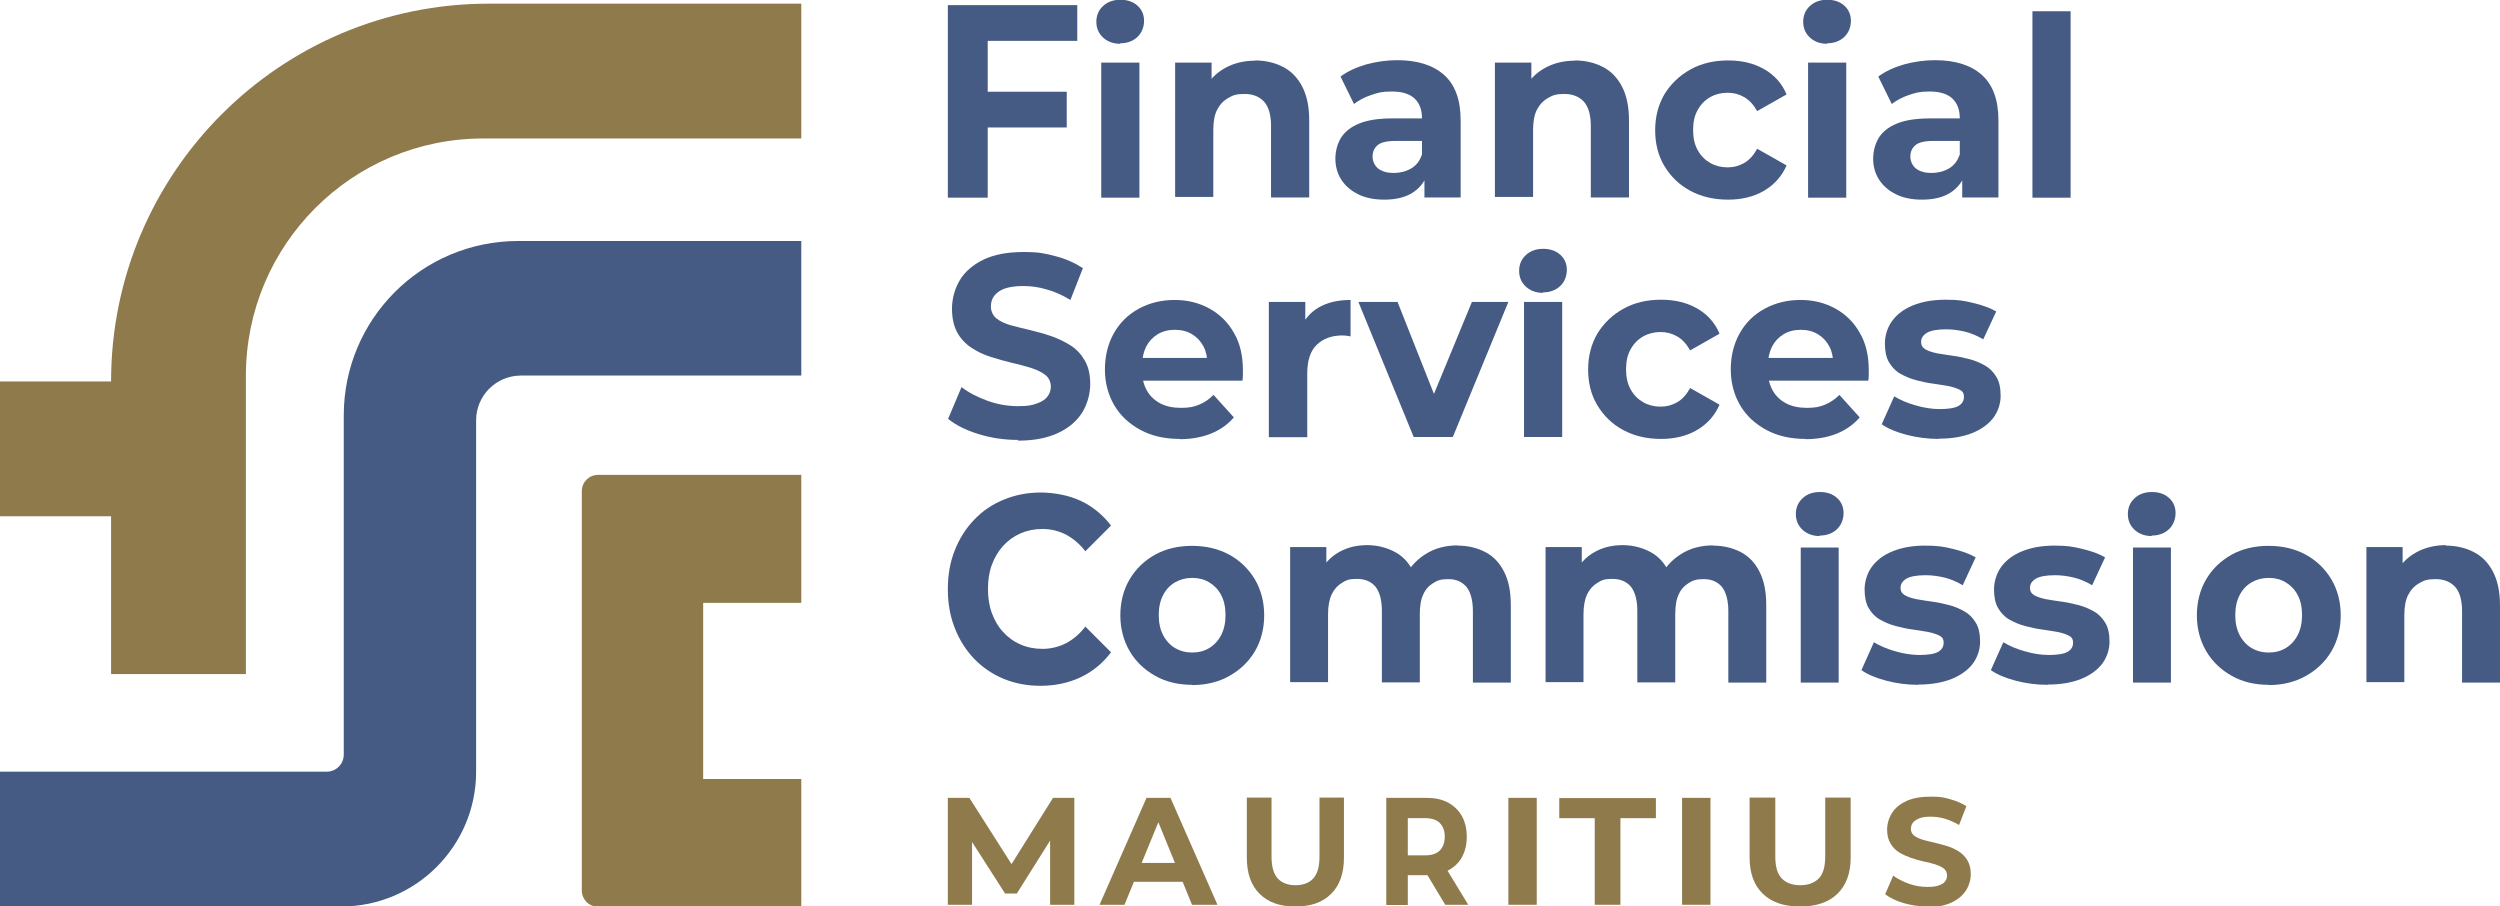 <?xml version="1.0" encoding="UTF-8"?>
<svg id="Layer_1" xmlns="http://www.w3.org/2000/svg" version="1.1" viewBox="0 0 1021.8 370.5">
  <!-- Generator: Adobe Illustrator 29.3.1, SVG Export Plug-In . SVG Version: 2.1.0 Build 151)  -->
  <defs>
    <style>
      .st0 {
        fill: #8f7a4c;
      }

      .st1 {
        fill: #455b84;
      }
    </style>
  </defs>
  <g>
    <path class="st1" d="M327.5,153.6v-55.1h-115.7c-39.4,0-71.3,31.9-71.3,71.3v138.6c0,3.9-3.1,7-7,7H0v55.1h139.5c30.4,0,55.1-24.7,55.1-55.1h0v-143.6c0-10.1,8.2-18.3,18.3-18.3h114.6Z"/>
    <path class="st0" d="M327.5,246.3v-52.2h-83.1c-3.6,0-6.6,2.9-6.6,6.6v163.3c0,3.6,2.9,6.6,6.6,6.6h83.1v-52.2h-40.1v-72h40.1Z"/>
    <path class="st0" d="M327.5,1.5h-127.8C114.5,1.5,45.4,70.6,45.4,155.9h0s-45.4,0-45.4,0v55.1h45.4v64.5h55.1v-121.9c0-53.6,43.4-97,97-97h130V1.5Z"/>
  </g>
  <g>
    <path class="st1" d="M403.7,80.8h-16.3V2.1h52.9v14.6h-36.6v64.1ZM402.4,37.5h33.6v14.6h-33.6v-14.6Z"/>
    <path class="st1" d="M457.9,17.9c-2.9,0-5.3-.9-7.1-2.6-1.8-1.7-2.7-3.8-2.7-6.4s.9-4.7,2.7-6.4c1.8-1.7,4.2-2.6,7.1-2.6s5.2.8,7,2.4c1.8,1.6,2.7,3.7,2.7,6.2s-.9,4.9-2.7,6.6c-1.8,1.7-4.2,2.6-7.1,2.6ZM450.1,80.8V25.6h15.6v55.2h-15.6Z"/>
    <path class="st1" d="M512.9,24.7c4.3,0,8.1.9,11.4,2.6,3.4,1.7,6,4.4,7.9,8,1.9,3.6,2.9,8.2,2.9,13.8v31.6h-15.6v-29.2c0-4.4-.9-7.7-2.8-9.9-1.9-2.1-4.6-3.2-8-3.2s-4.7.5-6.6,1.6c-2,1.1-3.5,2.7-4.6,4.8-1.1,2.1-1.6,4.9-1.6,8.4v27.3h-15.6V25.6h14.9v15.3l-2.8-4.6c1.9-3.7,4.7-6.5,8.3-8.5,3.6-2,7.7-3,12.3-3Z"/>
    <path class="st1" d="M565.8,81.6c-4.1,0-7.7-.7-10.7-2.2-3-1.5-5.3-3.5-6.9-6-1.6-2.5-2.4-5.4-2.4-8.5s.8-6.1,2.3-8.6c1.6-2.5,4-4.4,7.4-5.8,3.4-1.4,7.9-2.1,13.4-2.1h14.2v9.2h-12.6c-3.7,0-6.2.6-7.5,1.8-1.4,1.2-2,2.8-2,4.6s.8,3.7,2.3,4.9c1.6,1.2,3.7,1.8,6.3,1.8s5-.6,7.1-1.8c2.1-1.2,3.6-3.1,4.4-5.6l2.4,7.5c-1.1,3.4-3.2,6.1-6.2,8-3,1.9-6.9,2.8-11.6,2.8ZM582.2,80.8v-10.8l-1-2.4v-19.3c0-3.4-1-6.1-3-8-2-1.9-5.1-2.9-9.3-2.9s-5.7.5-8.4,1.4c-2.8.9-5.1,2.2-7.1,3.7l-5.5-11.2c2.9-2.2,6.5-3.8,10.6-5,4.1-1.1,8.3-1.7,12.6-1.7,8.2,0,14.6,2,19.1,6,4.5,4,6.8,10.2,6.8,18.6v31.5h-14.6Z"/>
    <path class="st1" d="M643.6,24.7c4.3,0,8.1.9,11.4,2.6,3.4,1.7,6,4.4,7.9,8,1.9,3.6,2.9,8.2,2.9,13.8v31.6h-15.6v-29.2c0-4.4-.9-7.7-2.8-9.9-1.9-2.1-4.6-3.2-8-3.2s-4.7.5-6.6,1.6c-2,1.1-3.5,2.7-4.6,4.8-1.1,2.1-1.6,4.9-1.6,8.4v27.3h-15.6V25.6h14.9v15.3l-2.8-4.6c1.9-3.7,4.7-6.5,8.3-8.5,3.6-2,7.7-3,12.3-3Z"/>
    <path class="st1" d="M706.3,81.6c-5.8,0-10.9-1.2-15.4-3.6-4.5-2.4-8-5.8-10.6-10.1-2.6-4.3-3.8-9.2-3.8-14.7s1.3-10.4,3.8-14.7c2.6-4.2,6.1-7.6,10.6-10.1s9.6-3.7,15.4-3.7,10.6,1.2,14.8,3.6c4.2,2.4,7.3,5.9,9.1,10.3l-12,6.8c-1.5-2.6-3.2-4.5-5.3-5.7-2.1-1.2-4.3-1.8-6.8-1.8s-5,.6-7.1,1.8c-2.1,1.2-3.8,2.9-5.1,5.2-1.3,2.3-1.9,5-1.9,8.2s.6,6,1.9,8.3c1.3,2.3,3,4,5.1,5.2,2.1,1.2,4.5,1.8,7.1,1.8s4.7-.6,6.8-1.8c2.1-1.2,3.8-3.1,5.3-5.8l12,6.8c-1.9,4.4-4.9,7.8-9.1,10.3-4.2,2.5-9.2,3.7-14.8,3.7Z"/>
    <path class="st1" d="M746.8,17.9c-2.9,0-5.3-.9-7.1-2.6-1.8-1.7-2.7-3.8-2.7-6.4s.9-4.7,2.7-6.4c1.8-1.7,4.2-2.6,7.1-2.6s5.2.8,7,2.4c1.8,1.6,2.7,3.7,2.7,6.2s-.9,4.9-2.7,6.6c-1.8,1.7-4.2,2.6-7.1,2.6ZM739,80.8V25.6h15.6v55.2h-15.6Z"/>
    <path class="st1" d="M785.6,81.6c-4.1,0-7.7-.7-10.7-2.2-3-1.5-5.3-3.5-6.9-6-1.6-2.5-2.4-5.4-2.4-8.5s.8-6.1,2.3-8.6c1.6-2.5,4-4.4,7.4-5.8,3.4-1.4,7.9-2.1,13.4-2.1h14.2v9.2h-12.6c-3.7,0-6.2.6-7.5,1.8-1.4,1.2-2,2.8-2,4.6s.8,3.7,2.3,4.9c1.6,1.2,3.7,1.8,6.3,1.8s5-.6,7.1-1.8c2.1-1.2,3.6-3.1,4.4-5.6l2.4,7.5c-1.1,3.4-3.2,6.1-6.2,8-3,1.9-6.9,2.8-11.6,2.8ZM802,80.8v-10.8l-1-2.4v-19.3c0-3.4-1-6.1-3-8-2-1.9-5.1-2.9-9.3-2.9s-5.7.5-8.4,1.4c-2.8.9-5.1,2.2-7.1,3.7l-5.5-11.2c2.9-2.2,6.5-3.8,10.6-5,4.1-1.1,8.3-1.7,12.6-1.7,8.2,0,14.6,2,19.1,6,4.5,4,6.8,10.2,6.8,18.6v31.5h-14.6Z"/>
    <path class="st1" d="M830.7,80.8V4.6h15.6v76.2h-15.6Z"/>
  </g>
  <g>
    <path class="st1" d="M416,179.8c-5.6,0-11-.8-16.1-2.4-5.2-1.6-9.3-3.7-12.4-6.2l5.5-13c2.9,2.3,6.5,4.1,10.6,5.6,4.1,1.5,8.3,2.2,12.5,2.2s5.8-.4,7.7-1.1c2-.7,3.4-1.6,4.3-2.8.9-1.2,1.4-2.5,1.4-4.1s-.7-3.6-2.2-4.7c-1.5-1.2-3.4-2.1-5.8-2.9-2.4-.7-5.1-1.5-7.9-2.1-2.9-.7-5.7-1.5-8.6-2.4s-5.6-2.2-8-3.8c-2.4-1.6-4.4-3.7-5.8-6.3-1.4-2.6-2.1-5.8-2.1-9.7s1.1-8.1,3.2-11.6c2.1-3.5,5.4-6.3,9.7-8.4,4.4-2.1,9.8-3.1,16.4-3.1s8.7.6,13,1.7c4.3,1.1,8,2.8,11.2,4.9l-5.1,13c-3.1-1.9-6.4-3.4-9.7-4.3-3.3-1-6.5-1.4-9.6-1.4s-5.8.4-7.7,1.1c-1.9.7-3.3,1.8-4.2,3s-1.3,2.7-1.3,4.3.7,3.6,2.2,4.8c1.5,1.2,3.4,2.1,5.8,2.8,2.4.7,5.1,1.3,8,2,2.9.7,5.8,1.5,8.7,2.5,2.9,1,5.5,2.3,7.9,3.8,2.4,1.5,4.3,3.6,5.8,6.2,1.5,2.6,2.2,5.8,2.2,9.6s-1.1,8-3.2,11.5c-2.2,3.5-5.4,6.3-9.8,8.4-4.4,2.1-9.9,3.2-16.5,3.2Z"/>
    <path class="st1" d="M482.2,179.4c-6.1,0-11.5-1.2-16.1-3.7s-8.2-5.8-10.7-10.1c-2.5-4.3-3.8-9.2-3.8-14.6s1.2-10.4,3.6-14.7c2.4-4.3,5.8-7.7,10.2-10.1,4.4-2.4,9.3-3.6,14.7-3.6s10,1.2,14.2,3.5c4.2,2.3,7.6,5.6,10,9.9,2.5,4.2,3.7,9.3,3.7,15.3s0,1.3,0,2.1c0,.8-.1,1.5-.2,2.2h-43.7v-9.3h35.5l-6.1,2.8c0-2.9-.5-5.4-1.6-7.5-1.1-2.1-2.7-3.8-4.7-5-2-1.2-4.3-1.8-7-1.8s-5,.6-7,1.8c-2,1.2-3.6,2.9-4.7,5-1.1,2.2-1.7,4.7-1.7,7.6v2.5c0,3.1.7,5.7,2,8,1.3,2.3,3.2,4,5.5,5.2,2.3,1.2,5.1,1.8,8.4,1.8s5.3-.4,7.4-1.3c2.2-.9,4.1-2.2,5.9-4l8.3,9.2c-2.5,2.9-5.6,5.1-9.3,6.6-3.7,1.5-8,2.3-12.9,2.3Z"/>
    <path class="st1" d="M518.6,178.6v-55.2h14.9v15.7l-2.1-4.6c1.6-3.9,4.2-6.9,7.7-8.9,3.5-2,7.8-3,12.9-3v14.9c-.6-.1-1.2-.2-1.7-.3-.6,0-1.1-.1-1.6-.1-4.4,0-7.9,1.3-10.5,3.8-2.6,2.5-3.9,6.4-3.9,11.7v26.1h-15.6Z"/>
    <path class="st1" d="M577.8,178.6l-22.6-55.2h16l18.8,47.5h-8l19.6-47.5h14.9l-22.7,55.2h-16Z"/>
    <path class="st1" d="M630.7,119.7c-2.9,0-5.3-.9-7.1-2.6-1.8-1.7-2.7-3.8-2.7-6.4s.9-4.7,2.7-6.4c1.8-1.7,4.2-2.6,7.1-2.6s5.2.8,7,2.4c1.8,1.6,2.7,3.7,2.7,6.2s-.9,4.9-2.7,6.6c-1.8,1.7-4.2,2.6-7.1,2.6ZM622.9,178.6v-55.2h15.6v55.2h-15.6Z"/>
    <path class="st1" d="M678.9,179.4c-5.8,0-10.9-1.2-15.4-3.6-4.5-2.4-8-5.8-10.6-10.1-2.6-4.3-3.8-9.2-3.8-14.7s1.3-10.4,3.8-14.7c2.6-4.2,6.1-7.6,10.6-10.1s9.6-3.7,15.4-3.7,10.6,1.2,14.8,3.6c4.2,2.4,7.3,5.9,9.1,10.3l-12,6.8c-1.5-2.6-3.2-4.5-5.3-5.7-2.1-1.2-4.3-1.8-6.8-1.8s-5,.6-7.1,1.8c-2.1,1.2-3.8,2.9-5.1,5.2-1.3,2.3-1.9,5-1.9,8.2s.6,6,1.9,8.3c1.3,2.3,3,4,5.1,5.2,2.1,1.2,4.5,1.8,7.1,1.8s4.7-.6,6.8-1.8c2.1-1.2,3.8-3.1,5.3-5.8l12,6.8c-1.9,4.4-4.9,7.8-9.1,10.3-4.2,2.5-9.2,3.7-14.8,3.7Z"/>
    <path class="st1" d="M738,179.4c-6.1,0-11.5-1.2-16.1-3.7-4.6-2.5-8.2-5.8-10.7-10.1-2.5-4.3-3.8-9.2-3.8-14.6s1.2-10.4,3.6-14.7c2.4-4.3,5.8-7.7,10.2-10.1,4.4-2.4,9.3-3.6,14.7-3.6s10,1.2,14.2,3.5c4.2,2.3,7.6,5.6,10,9.9,2.5,4.2,3.7,9.3,3.7,15.3s0,1.3,0,2.1c0,.8-.1,1.5-.2,2.2h-43.7v-9.3h35.5l-6.1,2.8c0-2.9-.5-5.4-1.6-7.5-1.1-2.1-2.7-3.8-4.7-5-2-1.2-4.3-1.8-7-1.8s-5,.6-7,1.8c-2,1.2-3.6,2.9-4.7,5-1.1,2.2-1.7,4.7-1.7,7.6v2.5c0,3.1.7,5.7,2,8,1.3,2.3,3.2,4,5.5,5.2,2.3,1.2,5.1,1.8,8.4,1.8s5.3-.4,7.4-1.3c2.2-.9,4.1-2.2,5.9-4l8.3,9.2c-2.5,2.9-5.6,5.1-9.3,6.6-3.7,1.5-8,2.3-12.9,2.3Z"/>
    <path class="st1" d="M792.4,179.4c-4.6,0-9-.6-13.2-1.7s-7.6-2.5-10.1-4.3l5.1-11.4c2.5,1.5,5.5,2.8,8.8,3.7,3.4,1,6.7,1.5,9.9,1.5s6.1-.4,7.6-1.3c1.5-.9,2.2-2.1,2.2-3.7s-.6-2.3-1.7-2.9c-1.2-.6-2.7-1.1-4.6-1.5-1.9-.3-4-.7-6.3-1-2.3-.3-4.6-.8-6.9-1.4-2.3-.6-4.4-1.5-6.4-2.6-2-1.1-3.5-2.7-4.7-4.7-1.2-2-1.7-4.6-1.7-7.7s1-6.6,3-9.3c2-2.7,4.8-4.8,8.5-6.3,3.7-1.5,8.1-2.3,13.3-2.3s7.5.4,11.2,1.3c3.8.9,6.9,2,9.5,3.5l-5.3,11.4c-2.5-1.5-5.1-2.6-7.7-3.2-2.6-.6-5.1-.9-7.5-.9-3.6,0-6.2.5-7.8,1.4-1.6,1-2.4,2.2-2.4,3.7s.6,2.4,1.8,3.1c1.2.7,2.8,1.2,4.7,1.6,1.9.3,4.1.7,6.4,1,2.3.3,4.6.8,6.9,1.4,2.3.6,4.4,1.5,6.3,2.6,2,1.1,3.5,2.7,4.7,4.7,1.2,2,1.7,4.6,1.7,7.7s-1,6.3-3,9c-2,2.6-4.9,4.7-8.6,6.2-3.8,1.5-8.3,2.3-13.7,2.3Z"/>
  </g>
  <g>
    <path class="st1" d="M425.1,280.3c-5.4,0-10.4-1-15-2.9-4.6-1.9-8.6-4.7-12-8.2-3.4-3.6-6-7.7-7.9-12.6-1.9-4.8-2.8-10.1-2.8-15.8s.9-11,2.8-15.8,4.5-9,8-12.6c3.4-3.6,7.4-6.3,12.1-8.2,4.6-1.9,9.6-2.9,15-2.9s11.5,1.1,16.4,3.4c4.9,2.3,9,5.7,12.4,10.1l-10.5,10.5c-2.3-3-5-5.2-7.9-6.8-3-1.5-6.2-2.3-9.6-2.3s-6.2.6-9,1.8c-2.7,1.2-5.1,2.9-7.1,5.1-2,2.2-3.5,4.8-4.6,7.7-1.1,3-1.6,6.3-1.6,9.9s.5,6.9,1.6,9.9c1.1,3,2.6,5.6,4.6,7.7,2,2.2,4.3,3.9,7.1,5.1,2.7,1.2,5.7,1.8,9,1.8s6.7-.8,9.6-2.3c3-1.6,5.6-3.8,7.9-6.8l10.5,10.5c-3.3,4.4-7.4,7.8-12.4,10.2-4.9,2.3-10.4,3.5-16.5,3.5Z"/>
    <path class="st1" d="M487.2,279.9c-5.6,0-10.7-1.2-15.1-3.7-4.4-2.5-7.9-5.8-10.4-10.1-2.5-4.3-3.8-9.2-3.8-14.6s1.3-10.5,3.8-14.7c2.5-4.3,6-7.6,10.4-10.1,4.4-2.4,9.4-3.6,15.1-3.6s10.8,1.2,15.2,3.6c4.4,2.4,7.9,5.8,10.5,10.1,2.5,4.3,3.8,9.2,3.8,14.7s-1.3,10.4-3.8,14.7c-2.5,4.2-6,7.6-10.5,10.1-4.4,2.5-9.5,3.7-15.2,3.7ZM487.2,266.7c2.7,0,5-.6,7-1.8,2-1.2,3.7-3,4.9-5.3,1.2-2.3,1.8-5.1,1.8-8.2s-.6-6-1.8-8.2c-1.2-2.3-2.9-4-4.9-5.2-2-1.2-4.3-1.8-6.9-1.8s-4.9.6-7,1.8c-2.1,1.2-3.7,2.9-4.9,5.2-1.2,2.3-1.8,5-1.8,8.2s.6,5.9,1.8,8.2c1.2,2.3,2.9,4.1,4.9,5.3,2.1,1.2,4.3,1.8,6.9,1.8Z"/>
    <path class="st1" d="M595.7,223c4.2,0,8,.9,11.3,2.6s5.9,4.4,7.7,8c1.9,3.6,2.8,8.2,2.8,13.8v31.6h-15.5v-29.2c0-4.4-.9-7.7-2.6-9.9-1.8-2.1-4.2-3.2-7.4-3.2s-4.4.5-6.2,1.6c-1.8,1.1-3.2,2.6-4.1,4.7-1,2.1-1.4,4.8-1.4,8.2v27.7h-15.5v-29.2c0-4.4-.9-7.7-2.6-9.9-1.8-2.1-4.3-3.2-7.6-3.2s-4.3.5-6.1,1.6c-1.8,1.1-3.2,2.6-4.2,4.7-1,2.1-1.5,4.8-1.5,8.2v27.7h-15.5v-55.2h14.8v15l-2.8-4.3c1.8-3.8,4.4-6.6,7.9-8.6,3.5-2,7.3-2.9,11.7-2.9s9.2,1.3,12.9,3.8c3.7,2.6,6.2,6.5,7.4,11.8l-5.5-1.5c1.8-4.2,4.6-7.6,8.6-10.2,3.9-2.6,8.5-3.8,13.6-3.8Z"/>
    <path class="st1" d="M700.1,223c4.2,0,8,.9,11.3,2.6s5.9,4.4,7.7,8c1.9,3.6,2.8,8.2,2.8,13.8v31.6h-15.5v-29.2c0-4.4-.9-7.7-2.6-9.9-1.8-2.1-4.2-3.2-7.4-3.2s-4.4.5-6.2,1.6c-1.8,1.1-3.2,2.6-4.1,4.7-1,2.1-1.4,4.8-1.4,8.2v27.7h-15.5v-29.2c0-4.4-.9-7.7-2.6-9.9-1.8-2.1-4.3-3.2-7.6-3.2s-4.3.5-6.1,1.6c-1.8,1.1-3.2,2.6-4.2,4.7-1,2.1-1.5,4.8-1.5,8.2v27.7h-15.5v-55.2h14.8v15l-2.8-4.3c1.8-3.8,4.4-6.6,7.9-8.6,3.5-2,7.3-2.9,11.7-2.9s9.2,1.3,12.9,3.8c3.7,2.6,6.2,6.5,7.4,11.8l-5.5-1.5c1.8-4.2,4.6-7.6,8.6-10.2,3.9-2.6,8.5-3.8,13.6-3.8Z"/>
    <path class="st1" d="M743.8,219.1c-2.9,0-5.3-.9-7.1-2.6-1.8-1.7-2.7-3.8-2.7-6.4s.9-4.7,2.7-6.4c1.8-1.7,4.1-2.6,7.1-2.6s5.2.8,7,2.4c1.8,1.6,2.7,3.7,2.7,6.2s-.9,4.9-2.7,6.6-4.2,2.6-7.1,2.6ZM736,279v-55.2h15.5v55.2h-15.5Z"/>
    <path class="st1" d="M784,279.9c-4.6,0-9-.6-13.1-1.7-4.2-1.1-7.5-2.5-10.1-4.3l5.1-11.4c2.5,1.5,5.5,2.8,8.8,3.7,3.4,1,6.7,1.5,9.9,1.5s6.1-.4,7.6-1.3c1.5-.9,2.2-2.1,2.2-3.7s-.6-2.3-1.7-2.9c-1.2-.6-2.7-1.1-4.6-1.5-1.9-.3-4-.7-6.3-1-2.3-.3-4.6-.8-6.9-1.4s-4.4-1.5-6.4-2.6c-2-1.1-3.5-2.7-4.7-4.7-1.2-2-1.7-4.6-1.7-7.7s1-6.6,3-9.3c2-2.7,4.8-4.8,8.5-6.3,3.7-1.5,8.1-2.3,13.2-2.3s7.5.4,11.2,1.3c3.8.9,6.9,2,9.5,3.5l-5.3,11.4c-2.5-1.5-5.1-2.6-7.7-3.2-2.6-.6-5.1-.9-7.5-.9-3.6,0-6.2.5-7.8,1.4-1.6,1-2.4,2.2-2.4,3.7s.6,2.4,1.8,3.1,2.8,1.2,4.7,1.6c1.9.3,4,.7,6.4,1,2.3.3,4.6.8,6.9,1.4,2.3.6,4.4,1.5,6.3,2.6,2,1.1,3.5,2.7,4.7,4.7,1.2,2,1.7,4.6,1.7,7.7s-1,6.3-3,9c-2,2.6-4.9,4.7-8.6,6.2-3.8,1.5-8.3,2.3-13.7,2.3Z"/>
    <path class="st1" d="M836.9,279.9c-4.6,0-9-.6-13.1-1.7-4.2-1.1-7.5-2.5-10.1-4.3l5.1-11.4c2.5,1.5,5.5,2.8,8.8,3.7,3.4,1,6.7,1.5,9.9,1.5s6.1-.4,7.6-1.3c1.5-.9,2.2-2.1,2.2-3.7s-.6-2.3-1.7-2.9c-1.2-.6-2.7-1.1-4.6-1.5-1.9-.3-4-.7-6.3-1-2.3-.3-4.6-.8-6.9-1.4s-4.4-1.5-6.4-2.6c-2-1.1-3.5-2.7-4.7-4.7-1.2-2-1.7-4.6-1.7-7.7s1-6.6,3-9.3c2-2.7,4.8-4.8,8.5-6.3,3.7-1.5,8.1-2.3,13.2-2.3s7.5.4,11.2,1.3c3.8.9,6.9,2,9.5,3.5l-5.3,11.4c-2.5-1.5-5.1-2.6-7.7-3.2-2.6-.6-5.1-.9-7.5-.9-3.6,0-6.2.5-7.8,1.4-1.6,1-2.4,2.2-2.4,3.7s.6,2.4,1.8,3.1,2.8,1.2,4.7,1.6c1.9.3,4,.7,6.4,1,2.3.3,4.6.8,6.9,1.4,2.3.6,4.4,1.5,6.3,2.6,2,1.1,3.5,2.7,4.7,4.7,1.2,2,1.7,4.6,1.7,7.7s-1,6.3-3,9c-2,2.6-4.9,4.7-8.6,6.2-3.8,1.5-8.3,2.3-13.7,2.3Z"/>
    <path class="st1" d="M879.5,219.1c-2.9,0-5.3-.9-7.1-2.6-1.8-1.7-2.7-3.8-2.7-6.4s.9-4.7,2.7-6.4c1.8-1.7,4.1-2.6,7.1-2.6s5.2.8,7,2.4c1.8,1.6,2.7,3.7,2.7,6.2s-.9,4.9-2.7,6.6-4.2,2.6-7.1,2.6ZM871.8,279v-55.2h15.5v55.2h-15.5Z"/>
    <path class="st1" d="M927.2,279.9c-5.6,0-10.7-1.2-15.1-3.7-4.4-2.5-7.9-5.8-10.4-10.1-2.5-4.3-3.8-9.2-3.8-14.6s1.3-10.5,3.8-14.7c2.5-4.3,6-7.6,10.4-10.1,4.4-2.4,9.4-3.6,15.1-3.6s10.8,1.2,15.2,3.6c4.4,2.4,7.9,5.8,10.5,10.1,2.5,4.3,3.8,9.2,3.8,14.7s-1.3,10.4-3.8,14.7c-2.5,4.2-6,7.6-10.5,10.1-4.5,2.5-9.5,3.7-15.2,3.7ZM927.2,266.7c2.7,0,5-.6,7-1.8,2-1.2,3.7-3,4.9-5.3,1.2-2.3,1.8-5.1,1.8-8.2s-.6-6-1.8-8.2c-1.2-2.3-2.9-4-4.9-5.2-2-1.2-4.3-1.8-6.9-1.8s-4.9.6-7,1.8c-2.1,1.2-3.7,2.9-4.9,5.2-1.2,2.3-1.8,5-1.8,8.2s.6,5.9,1.8,8.2c1.2,2.3,2.9,4.1,4.9,5.3,2.1,1.2,4.3,1.8,6.9,1.8Z"/>
    <path class="st1" d="M999.6,223c4.2,0,8.1.9,11.4,2.6,3.4,1.7,6,4.4,7.9,8,1.9,3.6,2.9,8.2,2.9,13.8v31.6h-15.5v-29.2c0-4.4-.9-7.7-2.8-9.9-1.9-2.1-4.6-3.2-8-3.2s-4.7.5-6.6,1.6c-2,1.1-3.5,2.7-4.6,4.8-1.1,2.1-1.6,4.9-1.6,8.4v27.3h-15.5v-55.2h14.8v15.3l-2.8-4.6c1.9-3.7,4.7-6.5,8.3-8.5,3.6-2,7.7-3,12.3-3Z"/>
  </g>
  <g>
    <path class="st0" d="M387.4,369.8v-43.7h8.8l19.6,30.8h-4.7l19.3-30.8h8.7v43.7c.1,0-9.9,0-9.9,0v-29.1c0,0,1.8,0,1.8,0l-15.4,24.5h-4.8l-15.7-24.5h2.2v29.1h-10Z"/>
    <path class="st0" d="M449.4,369.8l19.2-43.7h9.8l19.2,43.7h-10.4l-15.7-38.5h3.9l-15.8,38.5h-10.2ZM459,360.4l2.6-7.7h22.1l2.7,7.7h-27.5Z"/>
    <path class="st0" d="M529.3,370.5c-6.2,0-11-1.7-14.5-5.2-3.5-3.5-5.2-8.4-5.2-14.8v-24.5h10.1v24.1c0,4.2.9,7.2,2.6,9,1.7,1.8,4.1,2.7,7.2,2.7s5.5-.9,7.2-2.7c1.7-1.8,2.6-4.8,2.6-9v-24.1h10v24.5c0,6.4-1.7,11.3-5.2,14.8-3.5,3.5-8.3,5.2-14.5,5.2Z"/>
    <path class="st0" d="M566.6,369.8v-43.7h16.4c3.4,0,6.3.6,8.8,1.9,2.4,1.3,4.3,3.1,5.7,5.5,1.3,2.4,2,5.2,2,8.5s-.7,6-2,8.4c-1.3,2.3-3.2,4.1-5.7,5.4-2.4,1.2-5.4,1.9-8.8,1.9h-11.5l3.9-4.4v16.6h-8.8ZM575.4,354.3l-3.9-4.7h11c2.7,0,4.7-.7,6-2,1.3-1.4,2-3.2,2-5.6s-.7-4.3-2-5.6c-1.3-1.3-3.3-2-6-2h-11l3.9-4.8v24.8ZM590.7,369.8l-9.5-15.8h9.3l9.6,15.8h-9.5Z"/>
    <path class="st0" d="M616.5,369.8v-43.7h11.6v43.7h-11.6Z"/>
    <path class="st0" d="M651.8,369.8v-35.4h-14.5v-8.2h39.5v8.2h-14.5v35.4h-10.5Z"/>
    <path class="st0" d="M687.5,369.8v-43.7h11.6v43.7h-11.6Z"/>
    <path class="st0" d="M735.6,370.5c-6.4,0-11.5-1.7-15.1-5.2-3.6-3.5-5.4-8.4-5.4-14.8v-24.5h10.5v24.1c0,4.2.9,7.2,2.7,9,1.8,1.8,4.3,2.7,7.5,2.7s5.7-.9,7.5-2.7c1.8-1.8,2.7-4.8,2.7-9v-24.1h10.4v24.5c0,6.4-1.8,11.3-5.4,14.8-3.6,3.5-8.7,5.2-15.1,5.2Z"/>
    <path class="st0" d="M787.7,370.5c-3.4,0-6.6-.5-9.7-1.4-3.1-.9-5.6-2.2-7.5-3.6l3.3-7.6c1.8,1.3,3.9,2.4,6.4,3.3,2.5.9,5,1.3,7.5,1.3s3.5-.2,4.7-.6c1.2-.4,2.1-.9,2.6-1.7.6-.7.8-1.5.8-2.4s-.4-2.1-1.3-2.8c-.9-.7-2-1.2-3.5-1.7-1.4-.4-3-.9-4.8-1.2-1.7-.4-3.5-.9-5.2-1.5-1.7-.6-3.3-1.3-4.8-2.2-1.4-.9-2.6-2.1-3.5-3.6s-1.4-3.4-1.4-5.7.7-4.8,2-6.8c1.3-2.1,3.3-3.7,5.9-4.9s5.9-1.8,9.9-1.8,5.3.3,7.8,1,4.8,1.6,6.8,2.9l-3,7.7c-2-1.2-3.9-2-5.9-2.6-2-.6-3.9-.8-5.8-.8s-3.4.2-4.6.7c-1.2.5-2.1,1.1-2.6,1.8-.5.7-.8,1.6-.8,2.5s.4,2,1.3,2.7c.9.7,2,1.2,3.5,1.7,1.4.4,3,.8,4.8,1.2,1.7.4,3.5.9,5.2,1.4,1.7.5,3.3,1.3,4.8,2.2,1.4.9,2.6,2.1,3.5,3.6s1.4,3.4,1.4,5.7-.7,4.7-2,6.7c-1.3,2-3.3,3.7-5.9,4.9-2.6,1.2-5.9,1.9-10,1.9Z"/>
  </g>
</svg>